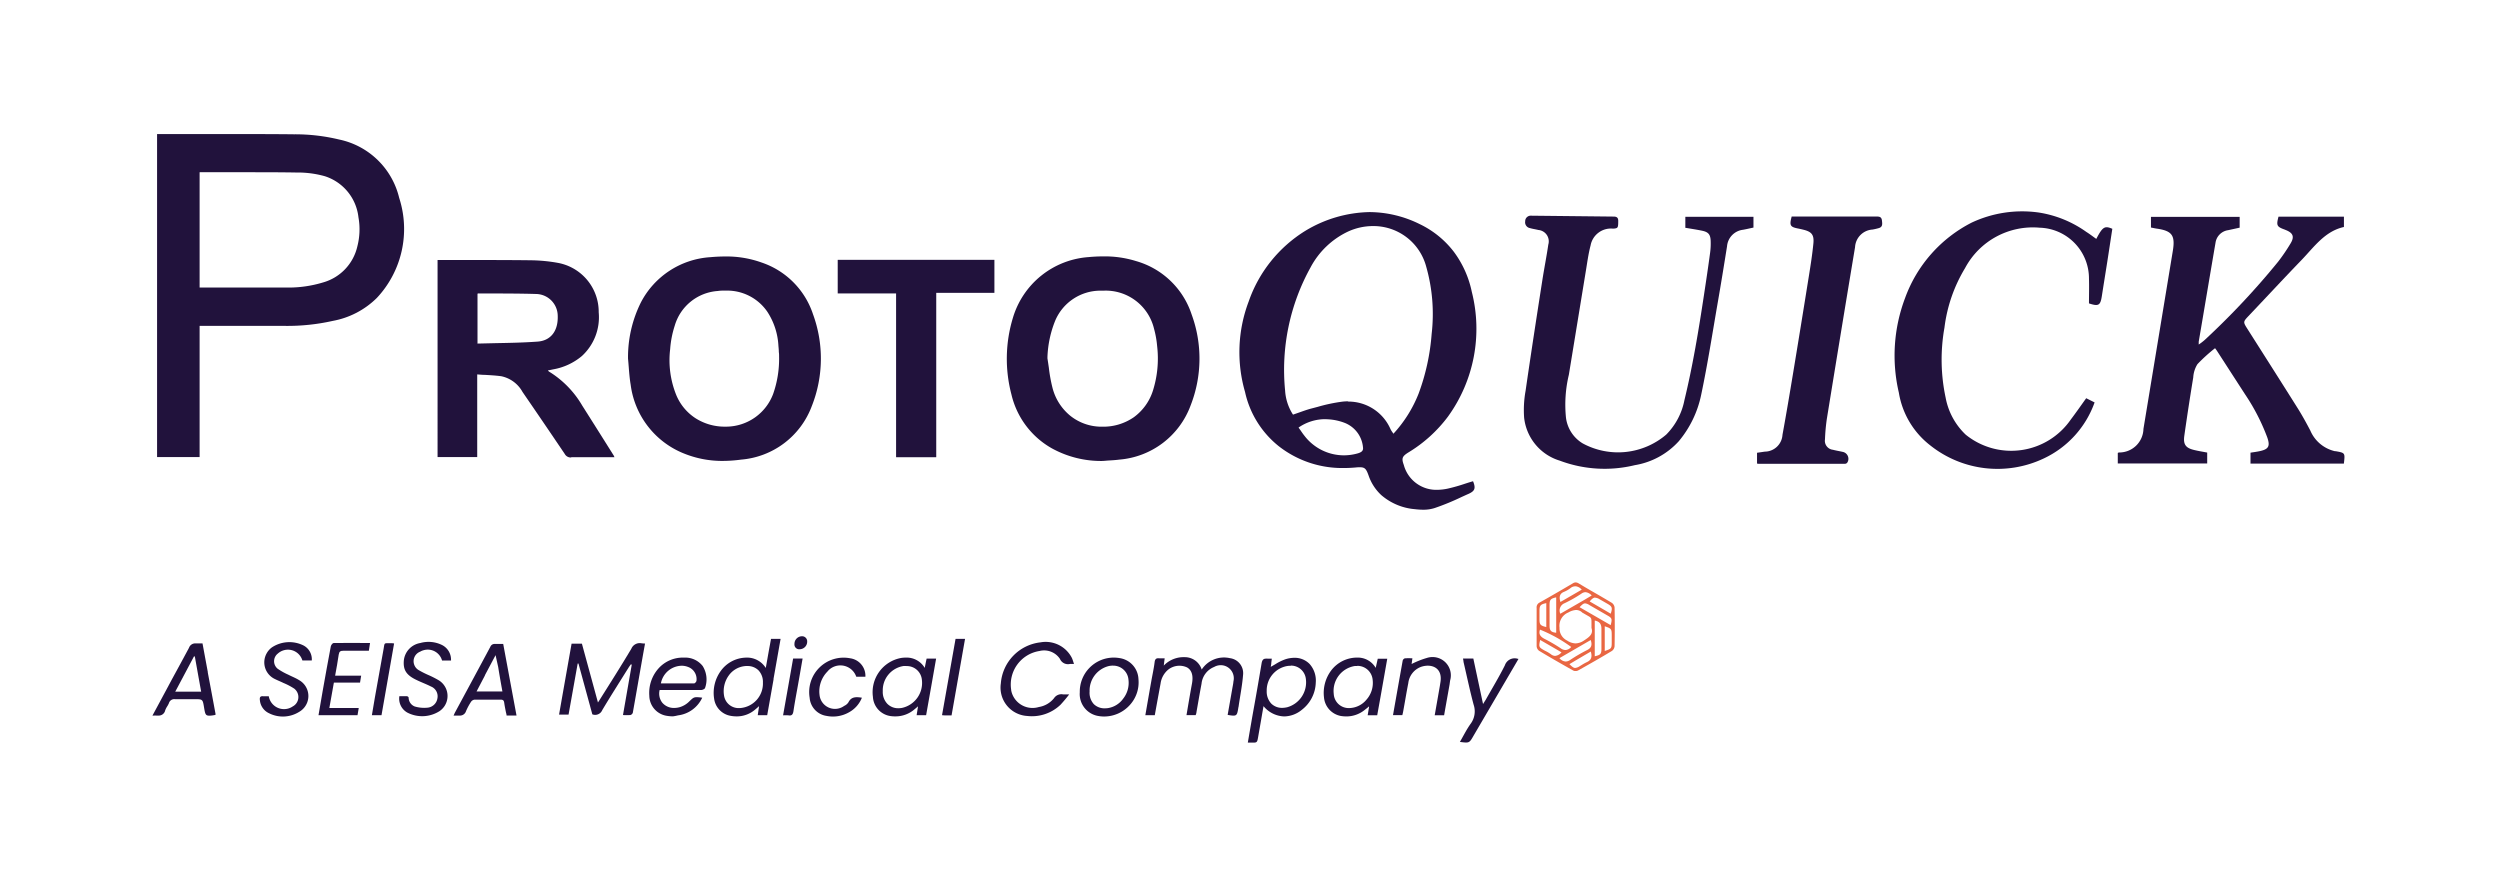 <svg id="Layer_1" data-name="Layer 1" xmlns="http://www.w3.org/2000/svg" viewBox="0 0 595.28 211.7"><defs><style>.cls-1{fill:#21123c;}.cls-2{fill:#e96743;}</style></defs><g id="Group_67" data-name="Group 67"><path id="Fill_22" data-name="Fill 22" class="cls-1" d="M136.1,153.27h2.46l3.82,14c.29-.44.47-.72.64-1,2.47-3.92,4.94-7.82,7.31-11.8a2.17,2.17,0,0,1,2.46-1.29,7,7,0,0,0,.8.05c-1,5.52-1.93,11-2.91,16.48a.86.86,0,0,1-.58.55,12.9,12.9,0,0,1-1.76,0l2.09-12-.21-.08c-.18.26-.37.5-.53.76-2.11,3.38-4.25,6.73-6.29,10.15a1.82,1.82,0,0,1-2.36,1h0l-3.3-12.09h-.19l-2.17,12.15h-2.26c1-5.7,2-11.33,3-17"/><path id="Fill_26" data-name="Fill 26" class="cls-1" d="M286.14,159.43a6.33,6.33,0,0,1,6.73-2.71,3.59,3.59,0,0,1,3.13,3.86c-.19,2.5-.69,5-1.05,7.47,0,.16-.07.32-.09.48-.32,2-.38,2.06-2.54,1.7.36-2.06.73-4.13,1.09-6.19.1-.6.24-1.2.29-1.81a3.12,3.12,0,0,0-2.31-3.76,3.17,3.17,0,0,0-2.29.34,4.81,4.81,0,0,0-3,4c-.43,2.25-.81,4.51-1.21,6.77,0,.23-.11.44-.18.7h-2.19c.23-1.36.45-2.68.68-4s.41-2.35.63-3.53c.34-1.87-.05-3.17-1.16-3.82a4.31,4.31,0,0,0-4.47.49,5.2,5.2,0,0,0-1.85,3.31c-.46,2.51-.92,5-1.38,7.56h-2.25c.47-2.68.92-5.31,1.39-7.94.27-1.56.63-3.12.82-4.68.09-.77.41-1,1.12-.92.42,0,.85,0,1.27,0-.07.58-.13,1.06-.21,1.73a6.53,6.53,0,0,1,4.92-2,4.21,4.21,0,0,1,4.09,2.89"/><path id="Fill_28" data-name="Fill 28" class="cls-1" d="M298.46,176.83c-.18,0-.39,0-.64,0l-.36,0-.34,0,.17-1v0c.23-1.35.46-2.66.69-4s.47-2.68.71-4c.58-3.22,1.15-6.54,1.7-9.82.13-.85.43-1.18,1.05-1.18a2.33,2.33,0,0,1,.37,0l.36,0h.66l-.12,1c0,.36-.09.68-.13.95.36-.19.73-.41,1.09-.62a11.65,11.65,0,0,1,2.43-1.19,7.15,7.15,0,0,1,2.1-.34,4.94,4.94,0,0,1,3.64,1.48,5.91,5.91,0,0,1,1.46,4.42A8.47,8.47,0,0,1,310,169a6.76,6.76,0,0,1-4.19,1.59,6.63,6.63,0,0,1-4.95-2.45c-.14.8-.28,1.58-.41,2.34-.29,1.71-.58,3.32-.87,5C299.38,176.62,299.34,176.83,298.46,176.83Zm8.83-18.28h0a4.58,4.58,0,0,0-.53,0,5.89,5.89,0,0,0-5.14,6,4.16,4.16,0,0,0,1.1,3,3.62,3.62,0,0,0,2.61,1,5.77,5.77,0,0,0,1.18-.15,6.16,6.16,0,0,0,4.43-6.76,3.56,3.56,0,0,0-3.65-3.15Z"/><path id="Fill_31" data-name="Fill 31" class="cls-1" d="M175.39,170.58a7.7,7.7,0,0,1-1.35-.12,4.78,4.78,0,0,1-4-4.11,8.89,8.89,0,0,1,1.62-6.64,7.61,7.61,0,0,1,5.08-3.05,9.28,9.28,0,0,1,1.06-.08,5.26,5.26,0,0,1,4.54,2.47c.28-1.53.53-3,.79-4.43l.46-2.5h2.28c-.56,3.18-1.12,6.34-1.68,9.5l0,.17-1.51,8.51h-2.25l.06-.43c.08-.53.16-1.06.25-1.73l-.39.35-.5.43A6.68,6.68,0,0,1,175.39,170.58Zm2.52-12a4.36,4.36,0,0,0-.72.05,5.38,5.38,0,0,0-3.69,2.25,6.39,6.39,0,0,0-1.1,4.72,3.51,3.51,0,0,0,3.72,3h.08a5.86,5.86,0,0,0,5.46-6.08,4,4,0,0,0-1.08-2.93,3.67,3.67,0,0,0-2.67-1Z"/><path id="Fill_33" data-name="Fill 33" class="cls-1" d="M213.18,170.58a7.45,7.45,0,0,1-1.16-.08,4.89,4.89,0,0,1-4.17-4.58,8.29,8.29,0,0,1,6.7-9.25,7.72,7.72,0,0,1,1.18-.09,5,5,0,0,1,4.46,2.46c.17-.9.32-1.6.45-2.22h2.26c-.79,4.51-1.58,9-2.38,13.47h-2.26l.16-1,.17-1.11-.42.37-.35.29A6.92,6.92,0,0,1,213.18,170.58Zm2.62-12h0c-.2,0-.4,0-.6,0a5.84,5.84,0,0,0-5,6,4.08,4.08,0,0,0,1.08,3,3.6,3.6,0,0,0,2.63,1.06,5.12,5.12,0,0,0,.87-.08,6.08,6.08,0,0,0,4.73-6.71,3.59,3.59,0,0,0-3.68-3.25Z"/><path id="Fill_35" data-name="Fill 35" class="cls-1" d="M320.57,170.59a8.27,8.27,0,0,1-1.31-.11,4.93,4.93,0,0,1-4-4.4,8.9,8.9,0,0,1,1.71-6.43,7.73,7.73,0,0,1,6.18-3.07,4.92,4.92,0,0,1,4.42,2.45l.06-.26v0l.43-1.91h2.26l-1.57,8.9-.82,4.56h-2.27c.11-.62.2-1.23.32-1.93l0-.19-.41.35L325,169A6.9,6.9,0,0,1,320.57,170.59Zm2.58-12a5.44,5.44,0,0,0-.57,0,6,6,0,0,0-5,6.62,3.56,3.56,0,0,0,3.72,3.39h0a5.44,5.44,0,0,0,4.07-2,6,6,0,0,0,1.47-4.77A3.63,3.63,0,0,0,323.15,158.55Z"/><path id="Fill_37" data-name="Fill 37" class="cls-1" d="M255.75,158.1a8.85,8.85,0,0,0-1,0,2.07,2.07,0,0,1-2.36-1.2,4.52,4.52,0,0,0-4.87-1.89,8.09,8.09,0,0,0-6.75,9.22c0,.23.08.45.13.67a5.18,5.18,0,0,0,6.46,3.45l0,0a5.83,5.83,0,0,0,3.62-2.11,2.1,2.1,0,0,1,2.14-.9c.38,0,.76,0,1.47,0-.65.86-1.34,1.68-2.07,2.47a9.83,9.83,0,0,1-7.94,2.67,6.76,6.76,0,0,1-6.33-7.17,5.51,5.51,0,0,1,.06-.57,10.67,10.67,0,0,1,9.45-9.79,7,7,0,0,1,7.47,3.72c.19.41.3.84.51,1.44"/><path id="Fill_39" data-name="Fill 39" class="cls-1" d="M109.47,170.39l-.4,0-.36,0H108a2.84,2.84,0,0,0,.14-.32c.1-.2.17-.38.27-.55l2.63-4.88,0,0c1.87-3.46,3.81-7.07,5.71-10.62a1.08,1.08,0,0,1,1-.69H118q.3,0,.69,0h1.13l1.38,7.43,1.79,9.62h-2.37c0-.29-.11-.58-.17-.88-.14-.71-.29-1.44-.39-2.16-.07-.47-.22-.74-.77-.74h-2.75c-1.17,0-2.39,0-3.59,0a1.19,1.19,0,0,0-.8.52,14.35,14.35,0,0,0-1.19,2.22A1.5,1.5,0,0,1,109.47,170.39ZM118,156l-2.53,4.77,0,.06-2,3.82h6.16c-.35-1.93-.69-3.82-1-5.79Z"/><path id="Fill_41" data-name="Fill 41" class="cls-1" d="M49.85,170.41c-.93,0-1-.38-1.27-2-.32-1.93-.32-1.93-2.31-1.93H43.65c-.72,0-1.3,0-1.84,0h-.16a1.32,1.32,0,0,0-1.42.93,5.25,5.25,0,0,1-.43.81,5.09,5.09,0,0,0-.46.9,1.57,1.57,0,0,1-1.6,1.27,2.59,2.59,0,0,1-.48,0,4,4,0,0,0-.59,0H36.3c1.25-2.31,2.42-4.5,3.3-6.13L41,161.64c1.32-2.41,2.67-4.9,4-7.38a1.56,1.56,0,0,1,1.47-1.06l.32,0a4.53,4.53,0,0,0,.52,0h.91q.63,3.42,1.26,6.81l0,.14q.95,5,1.87,10l-.1.05a.23.23,0,0,1-.12.06C50.57,170.37,50.17,170.41,49.85,170.41Zm-3.67-14.1L42.1,164l-.38.7H47.9c-.43-2.35-.84-4.66-1.26-7l-.25-1.4h-.06Z"/><path id="Fill_43" data-name="Fill 43" class="cls-1" d="M160.24,170.57a8.57,8.57,0,0,1-1.44-.12,4.9,4.9,0,0,1-4.19-4.78,8.76,8.76,0,0,1,2.29-6.62,7.78,7.78,0,0,1,5.74-2.47H163a5.29,5.29,0,0,1,4.31,2,6,6,0,0,1,.57,5.23c-.06.24-.6.49-.94.49l-5.16,0h-4.71a3.53,3.53,0,0,0,.61,3,3.61,3.61,0,0,0,2.84,1.27,5,5,0,0,0,1.38-.2,5.36,5.36,0,0,0,2.13-1.26l.1-.1c.78-.73,1-1,1.76-1a9.67,9.67,0,0,1,1.32.12,7.35,7.35,0,0,1-5.78,4.21A9.2,9.2,0,0,1,160.24,170.57Zm-2.85-7.84h3.44c1.3,0,2.85,0,4.43,0,.2,0,.55-.38.58-.63a3.08,3.08,0,0,0-2-3.29,4.16,4.16,0,0,0-1.53-.29h0a5.13,5.13,0,0,0-4.95,4.25Z"/><path id="Fill_45" data-name="Fill 45" class="cls-1" d="M64,165.79a3.68,3.68,0,0,0,4.29,3,3.58,3.58,0,0,0,1.41-.58,2.52,2.52,0,0,0,1.06-3.4,2.58,2.58,0,0,0-.7-.84,15.34,15.34,0,0,0-2.57-1.35c-.75-.37-1.54-.67-2.28-1.06a4.38,4.38,0,0,1-1.71-6,4.3,4.3,0,0,1,1.26-1.42,7.55,7.55,0,0,1,7.48-.46,3.71,3.71,0,0,1,2,3.58H72a3.58,3.58,0,0,0-4.44-2.42,3.53,3.53,0,0,0-1.39.77,2.31,2.31,0,0,0-.43,3.24,2,2,0,0,0,.38.39,15.18,15.18,0,0,0,2.52,1.41c.87.45,1.78.79,2.6,1.31a4.34,4.34,0,0,1,0,7.54,7.3,7.3,0,0,1-7.18.33,3.78,3.78,0,0,1-2.18-3.12c-.09-.7.11-1,.81-.92.45,0,.9,0,1.32,0"/><path id="Fill_47" data-name="Fill 47" class="cls-1" d="M107.48,157.28h-2.22a3.53,3.53,0,0,0-4.34-2.47,3.33,3.33,0,0,0-.87.36,2.43,2.43,0,0,0-1.41,3.13,2.41,2.41,0,0,0,1,1.23,22.38,22.38,0,0,0,2.59,1.3,23.9,23.9,0,0,1,2.25,1.16,4.38,4.38,0,0,1,1.45,6,4.44,4.44,0,0,1-1.26,1.33,7.68,7.68,0,0,1-7.67.36,3.81,3.81,0,0,1-1.91-3.9c.61,0,1.22,0,1.81,0a.52.52,0,0,1,.4.3,2.29,2.29,0,0,0,1.45,2.14,7.92,7.92,0,0,0,3,.29,2.62,2.62,0,0,0,2.4-2.2,2.51,2.51,0,0,0-1.54-2.85c-1.12-.57-2.31-1-3.45-1.56-2.42-1.15-3.2-2.39-3-4.65a4.71,4.71,0,0,1,3.92-4.14,7.26,7.26,0,0,1,5.2.49,3.89,3.89,0,0,1,2.11,3.66"/><path id="Fill_49" data-name="Fill 49" class="cls-1" d="M262.93,170.61a8.07,8.07,0,0,1-1.39-.12,5.29,5.29,0,0,1-4.43-5.64,8.11,8.11,0,0,1,7.94-8.27h.11a8.42,8.42,0,0,1,1.42.12,5.25,5.25,0,0,1,4.5,5A8,8,0,0,1,269,167.9,8.25,8.25,0,0,1,262.93,170.61Zm2.12-12.12h0a5.62,5.62,0,0,0-.92.08,6,6,0,0,0-4.68,6.09,4,4,0,0,0,1,3,3.63,3.63,0,0,0,2.66,1,5.62,5.62,0,0,0,.7-.05,5.51,5.51,0,0,0,3.63-2.25,6.06,6.06,0,0,0,1.26-4.53,3.63,3.63,0,0,0-3.68-3.33Z"/><path id="Fill_51" data-name="Fill 51" class="cls-1" d="M85.74,162.54H79.5l-1.08,6.05h7c-.11.62-.2,1.15-.29,1.71H75.84c.34-2,.66-3.89,1-5.81.63-3.53,1.26-7.07,1.93-10.59.06-.31.43-.79.67-.79,2.84-.06,5.69,0,8.67,0-.09.65-.18,1.2-.28,1.84-2,0-4.06,0-6.06,0-.71,0-1,.17-1.12.93-.21,1.62-.54,3.22-.85,5H86c-.11.65-.2,1.18-.29,1.76"/><path id="Fill_53" data-name="Fill 53" class="cls-1" d="M361.58,156.88l-5.62,9.6-5.1,8.72c-1,1.75-1,1.75-3.24,1.46.86-1.48,1.6-3,2.57-4.34a4.94,4.94,0,0,0,.7-4.52c-.9-3.37-1.61-6.79-2.41-10.2,0-.24-.07-.49-.12-.79h2.46l2.31,10.83c.29-.47.46-.75.63-1,1.53-2.73,3.17-5.42,4.57-8.22a2.45,2.45,0,0,1,3.11-1.54l.14,0"/><path id="Fill_55" data-name="Fill 55" class="cls-1" d="M333.92,170.28h-2.23c.77-4.36,1.53-8.65,2.31-13a.8.8,0,0,1,.51-.52,13.52,13.52,0,0,1,1.8,0c-.08.59-.15,1.07-.19,1.35a20.86,20.86,0,0,1,3.65-1.45A4.36,4.36,0,0,1,345.3,162c-.05.31-.09.64-.14,1-.43,2.43-.87,4.85-1.3,7.32h-2.24c.4-2.28.8-4.52,1.19-6.77.06-.32.1-.64.16-1,.66-3.76-2.36-4.6-4.72-3.72a4.7,4.7,0,0,0-2.92,3.84c-.43,2.19-.79,4.4-1.19,6.59-.06.35-.14.68-.22,1"/><path id="Fill_57" data-name="Fill 57" class="cls-1" d="M206.09,161.14h-2.2a4,4,0,0,0-5.06-2.49,3.9,3.9,0,0,0-1.82,1.27,6.72,6.72,0,0,0-1.87,5.54,3.7,3.7,0,0,0,5.87,2.62,2.35,2.35,0,0,0,1-.83c.7-1.42,1.88-1.32,3.22-1.12a6.84,6.84,0,0,1-3.17,3.53,7.68,7.68,0,0,1-5.27.8,4.71,4.71,0,0,1-4-4.3,8.2,8.2,0,0,1,9.67-9.41,4.2,4.2,0,0,1,3.6,4.39"/><path id="Fill_59" data-name="Fill 59" class="cls-1" d="M226.58,170.34H225c-.19,0-.4,0-.69-.05,1.08-6.08,2.15-12.12,3.22-18.17h2.26c-1.06,6.07-2.13,12.11-3.21,18.22"/><path id="Fill_61" data-name="Fill 61" class="cls-1" d="M93.84,153.21c-1,5.77-2,11.41-3,17.09H88.55c.24-1.44.48-2.85.72-4.25.69-3.84,1.4-7.68,2.07-11.54.27-1.52,0-1.36,1.69-1.36.22,0,.44,0,.81.06"/><path id="Fill_63" data-name="Fill 63" class="cls-1" d="M188.85,156.81h2.26c-.32,1.8-.61,3.54-.92,5.27-.42,2.41-.9,4.83-1.26,7.25-.13.81-.4,1.15-1.22,1a10.41,10.41,0,0,0-1.25,0c.81-4.56,1.6-9,2.39-13.53"/><path id="Fill_65" data-name="Fill 65" class="cls-1" d="M192.2,152.79a1.8,1.8,0,0,1-1.76,1.8,1.13,1.13,0,0,1-1.27-1,1.22,1.22,0,0,1,0-.27,1.81,1.81,0,0,1,1.75-1.82,1.21,1.21,0,0,1,1.28,1.12v.14"/></g><path id="Fill_1" data-name="Fill 1" class="cls-1" d="M47.53,108.84H37.4V31.92H54.25c5.19,0,10.56,0,15.81.06a44.75,44.75,0,0,1,10.69,1.24,18.61,18.61,0,0,1,14.3,13.9,24,24,0,0,1-5.31,23.81,20,20,0,0,1-10.51,5.48A49.28,49.28,0,0,1,67.94,77.6H47.53v31.23Zm0-67.79V68.47l.29,0c.2,0,.37,0,.55,0H68.31a28.26,28.26,0,0,0,8.62-1.22,11.59,11.59,0,0,0,8.16-8.59,16.21,16.21,0,0,0,.26-6.93,11.59,11.59,0,0,0-8-9.77,23.72,23.72,0,0,0-6.7-.88c-4.17-.07-8.34-.07-11.86-.07H47.56Z"/><path id="Fill_3" data-name="Fill 3" class="cls-1" d="M338.89,121.37a17,17,0,0,1-2-.13,14,14,0,0,1-8-3.36,11.36,11.36,0,0,1-3-4.62c-.57-1.6-.88-2-2.08-2-.25,0-.54,0-1,.05-1,.09-1.91.13-2.83.13a24.49,24.49,0,0,1-15.52-5.22,22.71,22.71,0,0,1-8-12.89,34.05,34.05,0,0,1,.87-21.55,32.18,32.18,0,0,1,13.49-16.82,30.59,30.59,0,0,1,15.29-4.46,27.18,27.18,0,0,1,11.93,2.86,22.42,22.42,0,0,1,8.14,6.6,24.17,24.17,0,0,1,4.28,9.56,35.68,35.68,0,0,1-5.67,29.66,33.15,33.15,0,0,1-9.45,8.56c-1.49.94-1.65,1.39-1.07,3a8,8,0,0,0,8,5.89,12.26,12.26,0,0,0,2.48-.29,41,41,0,0,0,4.11-1.17c.62-.2,1.25-.4,1.89-.58.68,1.67.45,2.31-1.06,3-.56.24-1.11.5-1.67.75a58.12,58.12,0,0,1-6.38,2.62A8.68,8.68,0,0,1,338.89,121.37ZM315.61,99.81a11.12,11.12,0,0,0-6.41,2l.48.67c.3.44.59.87.9,1.25a11.85,11.85,0,0,0,9.37,4.69,12.24,12.24,0,0,0,3.18-.42c.75-.2,1.55-.5,1.42-1.42a6.9,6.9,0,0,0-4.5-5.94,13,13,0,0,0-3.68-.79ZM321,95.62a10.92,10.92,0,0,1,10.1,6.57,4.93,4.93,0,0,0,.45.73c.08.12.17.23.24.36a30.75,30.75,0,0,0,6-9.56,51.85,51.85,0,0,0,3.1-14.18,41.21,41.21,0,0,0-1.28-16,13,13,0,0,0-12.77-9.71A14.28,14.28,0,0,0,321,55.13a19.54,19.54,0,0,0-8.93,8.52A50.32,50.32,0,0,0,306,93a11.85,11.85,0,0,0,1.88,5.73l1.38-.48c1.05-.37,2-.72,3.08-1l1.41-.37a39.09,39.09,0,0,1,5.95-1.25,12.28,12.28,0,0,1,1.34-.07Z"/><g id="Group_7-2" data-name="Group 7-2"><path id="Fill_5" data-name="Fill 5" class="cls-1" d="M558.12,110.39H535.87v-2.6c.72-.12,1.42-.2,2.11-.35,2.24-.46,2.62-1.2,1.86-3.35A49,49,0,0,0,534.65,94c-2.24-3.45-4.46-6.9-6.7-10.36-.13-.21-.28-.41-.52-.73a38.72,38.72,0,0,0-4.19,3.8,6.67,6.67,0,0,0-1,3.15q-1.14,6.93-2.13,13.91c-.29,2.06.33,2.91,2.39,3.39,1,.24,2,.4,3.06.6v2.6H504.27v-2.51a1.09,1.09,0,0,1,.27-.11,5.75,5.75,0,0,0,5.84-5.61l7-42.42c.6-3.7-.21-4.76-3.9-5.28-.41-.06-.82-.16-1.31-.25V51.64h21.12v2.57l-2.75.6a3.53,3.53,0,0,0-3,3c-1.35,7.84-2.65,15.69-4,23.55,0,.15,0,.31,0,.68A13.22,13.22,0,0,0,525,80.92a182.09,182.09,0,0,0,17.47-18.63A44.16,44.16,0,0,0,545.39,58c1-1.63.63-2.53-1.13-3.23l-.26-.11c-1.9-.68-2-1-1.46-3.07h15.58v2.46c-4.55,1-7.11,4.77-10.12,7.89-4.27,4.42-8.45,8.94-12.69,13.4-1.16,1.24-1.2,1.36-.27,2.82,4.09,6.44,8.2,12.89,12.26,19.35,1,1.62,1.92,3.3,2.81,5a8.43,8.43,0,0,0,5.88,4.93,1.62,1.62,0,0,1,.19,0c2.22.4,2.22.4,1.93,2.89"/></g><path id="Fill_8" data-name="Fill 8" class="cls-1" d="M136,108.93h0a1.61,1.61,0,0,1-1.52-.83c-3.63-5.38-6.93-10.22-10.06-14.77a7.51,7.51,0,0,0-5.09-3.75c-1.27-.17-2.53-.24-3.87-.32-.59,0-1.21-.06-1.83-.11v19.68h-9.44V61.91l.25,0,.55,0h5.73c5.26,0,10.7,0,16,.07a38.58,38.58,0,0,1,6,.59,11.86,11.86,0,0,1,9.84,11.79,12.54,12.54,0,0,1-4,10.41,14.48,14.48,0,0,1-6.79,3.17l-1.12.23-.18,0,.08.12a.65.65,0,0,0,.18.19,23.24,23.24,0,0,1,7.92,8.12c1.81,2.85,3.64,5.75,5.4,8.55l2.06,3.28a1.34,1.34,0,0,1,.12.24,1.13,1.13,0,0,0,.09.2l-.32,0c-.22,0-.44,0-.65,0h-4.94c-1.29,0-2.81,0-4.38,0ZM114,69.85h0a.6.6,0,0,0-.19.06l-.11,0v11.9l4.32-.1c3.31-.06,6.72-.13,10-.37,3.13-.23,4.92-2.54,4.78-6.18A5.24,5.24,0,0,0,127.59,70c-3.26-.1-6.57-.11-9.77-.12h0l-3.8,0Z"/><path id="Fill_10" data-name="Fill 10" class="cls-1" d="M262.61,109.76a24.26,24.26,0,0,1-12.14-3,19.93,19.93,0,0,1-9.64-12.85,33.44,33.44,0,0,1,.35-18.21,20.29,20.29,0,0,1,18-14.48c1.26-.12,2.43-.17,3.55-.17a25.07,25.07,0,0,1,7.79,1.12,19.56,19.56,0,0,1,13.22,12.7,30.53,30.53,0,0,1-.24,21.67,19.8,19.8,0,0,1-17,12.9c-.89.12-1.81.17-2.69.22Zm.21-40.55c-.27,0-.54,0-.82,0a11.69,11.69,0,0,0-10.72,7.09,25.49,25.49,0,0,0-1.87,8.7l0,.35c.12.72.22,1.47.33,2.18a36.67,36.67,0,0,0,.86,4.77A12.6,12.6,0,0,0,254.85,99a11.91,11.91,0,0,0,7.21,2.6h.39A12.77,12.77,0,0,0,270,99.33,12.47,12.47,0,0,0,274.53,93a25.39,25.39,0,0,0,1-10.57,23,23,0,0,0-.75-4.19A11.83,11.83,0,0,0,262.82,69.21Z"/><path id="Fill_12" data-name="Fill 12" class="cls-1" d="M172.11,109.75A24.22,24.22,0,0,1,162.9,108a20.42,20.42,0,0,1-12.73-16.4c-.24-1.38-.35-2.82-.46-4.21-.05-.64-.1-1.31-.17-2A29.22,29.22,0,0,1,152.61,72,20.08,20.08,0,0,1,169.1,61.24c1.21-.11,2.42-.17,3.52-.17a24.73,24.73,0,0,1,8.73,1.44,19.42,19.42,0,0,1,12.24,12.32,30.67,30.67,0,0,1-.29,21.86,19.67,19.67,0,0,1-16.84,12.75A33.24,33.24,0,0,1,172.11,109.75Zm.66-40.56h0c-.62,0-1.24,0-1.86.1a11.49,11.49,0,0,0-10.25,8.27,23.65,23.65,0,0,0-1.09,5.59A22.16,22.16,0,0,0,161,94a12.08,12.08,0,0,0,4.62,5.59,12.89,12.89,0,0,0,7.13,2h.29a12,12,0,0,0,11.06-7.8,25.17,25.17,0,0,0,1.41-8.89c0-.39,0-.74-.06-1.05,0-.58-.06-1.07-.1-1.54a16.31,16.31,0,0,0-2.66-8.11,11.59,11.59,0,0,0-9.93-5Z"/><path id="Fill_14" data-name="Fill 14" class="cls-1" d="M401.3,54.17V51.62h16.22v2.57c-.79.16-1.63.37-2.48.52a4.32,4.32,0,0,0-3.81,3.93c-.71,4.45-1.43,8.89-2.2,13.32-1.27,7.33-2.41,14.69-3.95,22a25.13,25.13,0,0,1-5.34,11.1,18.09,18.09,0,0,1-10.47,5.7,30.35,30.35,0,0,1-17.86-1.07,12.05,12.05,0,0,1-8.5-10.27,25.6,25.6,0,0,1,.35-6.36c1.27-8.81,2.63-17.6,4-26.4.44-2.81,1-5.61,1.41-8.42a2.72,2.72,0,0,0-1.84-3.38,2.45,2.45,0,0,0-.54-.1c-.66-.17-1.34-.25-2-.45a1.4,1.4,0,0,1-1.12-1.63l0-.13a1.32,1.32,0,0,1,1.44-1.19h.07l19.54.21c.67,0,1.1.2,1.1,1,0,1.6-.05,1.76-1,1.86h-.39a4.92,4.92,0,0,0-5.19,4c-.55,2.09-.82,4.26-1.18,6.39q-2,12.23-4,24.43a30.57,30.57,0,0,0-.68,10.22,8.35,8.35,0,0,0,4,6.12,17.67,17.67,0,0,0,19.87-2.11,15.94,15.94,0,0,0,4.33-8.19c2-8.25,3.38-16.61,4.65-25,.5-3.3,1-6.6,1.44-9.9a16.81,16.81,0,0,0,.16-3.09c-.07-1.51-.58-2.06-2.07-2.37-1.3-.27-2.6-.46-4-.7"/><path id="Fill_16" data-name="Fill 16" class="cls-1" d="M499.15,56.89c1.51-2.89,2-3.19,3.82-2.41-.4,2.6-.79,5.22-1.2,7.84s-.87,5.43-1.29,8.14c-.34,2.27-.78,2.54-3.07,1.78,0-1.95.06-3.92,0-5.89a12.09,12.09,0,0,0-11.72-12.13,18.28,18.28,0,0,0-17.78,9.61A35.84,35.84,0,0,0,463,78a43.4,43.4,0,0,0,.28,16.69,16.2,16.2,0,0,0,4.79,8.82,17.23,17.23,0,0,0,25-3.6c1.25-1.65,2.43-3.35,3.68-5.09l2,1a23.38,23.38,0,0,1-12.12,13.35,25.7,25.7,0,0,1-27-3.11,19.92,19.92,0,0,1-7.49-12.56A38.75,38.75,0,0,1,453.61,71a32.65,32.65,0,0,1,15.88-18,28.31,28.31,0,0,1,16-2.39,26.53,26.53,0,0,1,11.3,4.62c.79.49,1.53,1.07,2.35,1.65"/><path id="Fill_18" data-name="Fill 18" class="cls-1" d="M222.93,108.87h-9.56v-39h-13.9v-8h37.31v7.86H222.93Z"/><path id="Fill_20" data-name="Fill 20" class="cls-1" d="M426.58,51.56h6.53c4.61,0,9.2,0,13.82,0,.78,0,1.11.24,1.19,1s.19,1.47-.74,1.75a15.06,15.06,0,0,1-1.51.35,4.44,4.44,0,0,0-4.16,4.19Q438.32,79.22,435,99.69a45.15,45.15,0,0,0-.45,4.93,2.15,2.15,0,0,0,1.77,2.46h.06c.84.23,1.71.35,2.56.56a1.68,1.68,0,0,1,1.12,2.08,1.54,1.54,0,0,1-.26.51.81.81,0,0,1-.57.21H418.78a2.9,2.9,0,0,1-.41-.06v-2.57l1.84-.27a4.25,4.25,0,0,0,4.22-4c.89-4.86,1.71-9.74,2.52-14.63q1.92-11.62,3.78-23.27c.41-2.55.81-5.11,1.06-7.68.2-2.08-.44-2.8-2.45-3.28-.35-.09-.7-.16-1-.23-2.1-.39-2.31-.72-1.71-2.92"/><path id="Fill_24" data-name="Fill 24" class="cls-2" d="M375.13,159.78a1.09,1.09,0,0,1-.51-.11c-2.91-1.63-5.58-3.16-8.15-4.71a1.48,1.48,0,0,1-.58-1.07c0-1.13,0-2.28,0-3.39v-2.65h0c0-1,0-2.05,0-3.07a1.28,1.28,0,0,1,.73-1.32c2.47-1.39,5.05-2.88,7.91-4.57a1.29,1.29,0,0,1,.66-.21,1.43,1.43,0,0,1,.67.21c1,.6,2,1.19,3,1.77,1.63.93,3.3,1.9,4.93,2.88a1.56,1.56,0,0,1,.66,1.11c.06,3.06.06,6.16,0,9.23a1.53,1.53,0,0,1-.64,1.12c-2.38,1.44-4.94,2.91-8.07,4.66A1.37,1.37,0,0,1,375.13,159.78Zm3.66-4.64-3.41,2-1.68,1c.64.64,1,.91,1.36.91a2.44,2.44,0,0,0,1.1-.43l.51-.31a11.07,11.07,0,0,1,1.26-.69C378.9,157.14,379.16,156.44,378.79,155.14Zm0-2.75L376,154l-4.68,2.71a2.13,2.13,0,0,0,1.49.81,2,2,0,0,0,1.1-.4,37.75,37.75,0,0,1,4-2.33C378.92,154.29,379.17,153.61,378.77,152.39Zm.94-4.64v8.52c1.38-.32,1.59-.55,1.59-1.78,0-.47,0-1,0-1.42,0-1.09,0-2.22,0-3.32S380.94,148,379.71,147.75Zm-13,4.63c-.35,1.61-.31,1.74.88,2.42a5.52,5.52,0,0,0,.54.28,8.75,8.75,0,0,1,1.13.69,1.68,1.68,0,0,0,1,.41,2.28,2.28,0,0,0,1.53-.85l-1-.59,0,0Zm15.38-3.26V155c1.56-.5,1.66-.62,1.66-2v-1.73C383.77,149.75,383.69,149.66,382.11,149.12Zm-15.42.8h0c-.34,1,0,1.61,1,2.16a39.37,39.37,0,0,1,3.93,2.28,2,2,0,0,0,1.13.42,1.93,1.93,0,0,0,1.37-.73A34.27,34.27,0,0,0,366.69,149.92Zm8.61-4.68h0a4.21,4.21,0,0,0-1.86.6,3.42,3.42,0,0,0-2.1,3.61,3.22,3.22,0,0,0,1.81,3.07,3.81,3.81,0,0,0,2,.68,3.7,3.7,0,0,0,2-.68c1.35-.87,2.27-1.58,1.8-3V148.4c0-1.28,0-1.28-.95-1.82l-.87-.5L377,146a.78.78,0,0,1-.22-.12,2.18,2.18,0,0,0-1.5-.64Zm-4.75-3c-1.34.29-1.58.58-1.58,1.78V149c0,1.15.35,1.53,1.58,1.67Zm-2.36,1.37c-1.4.31-1.61.55-1.62,1.84v2c0,1.29.2,1.52,1.62,1.86Zm9.25.06c-.38,0-.7.27-1.33.91l7.18,4.14h0l.23.14c.39-1.47.33-1.69-.77-2.31l-4.28-2.47a2.39,2.39,0,0,0-1.06-.42Zm2.4-1.38c-.44,0-.82.34-1.32.92l3.31,1.92,1.7,1c.45-1.35.35-1.7-.66-2.29-.6-.35-1.31-.76-2-1.15a2.17,2.17,0,0,0-1-.37ZM377.53,141h0a1.77,1.77,0,0,0-1,.37,31.55,31.55,0,0,1-4,2.27,1.86,1.86,0,0,0-1,2.5l5.6-3.23,0,0L379,141.8A2.3,2.3,0,0,0,377.53,141Zm-2.42-1.39A1.72,1.72,0,0,0,374,140a6.59,6.59,0,0,1-1.58.92c-1.14.46-1.18,1.31-.87,2.42l2.65-1.53,2.43-1.41A2.3,2.3,0,0,0,375.11,139.59Z"/></svg>